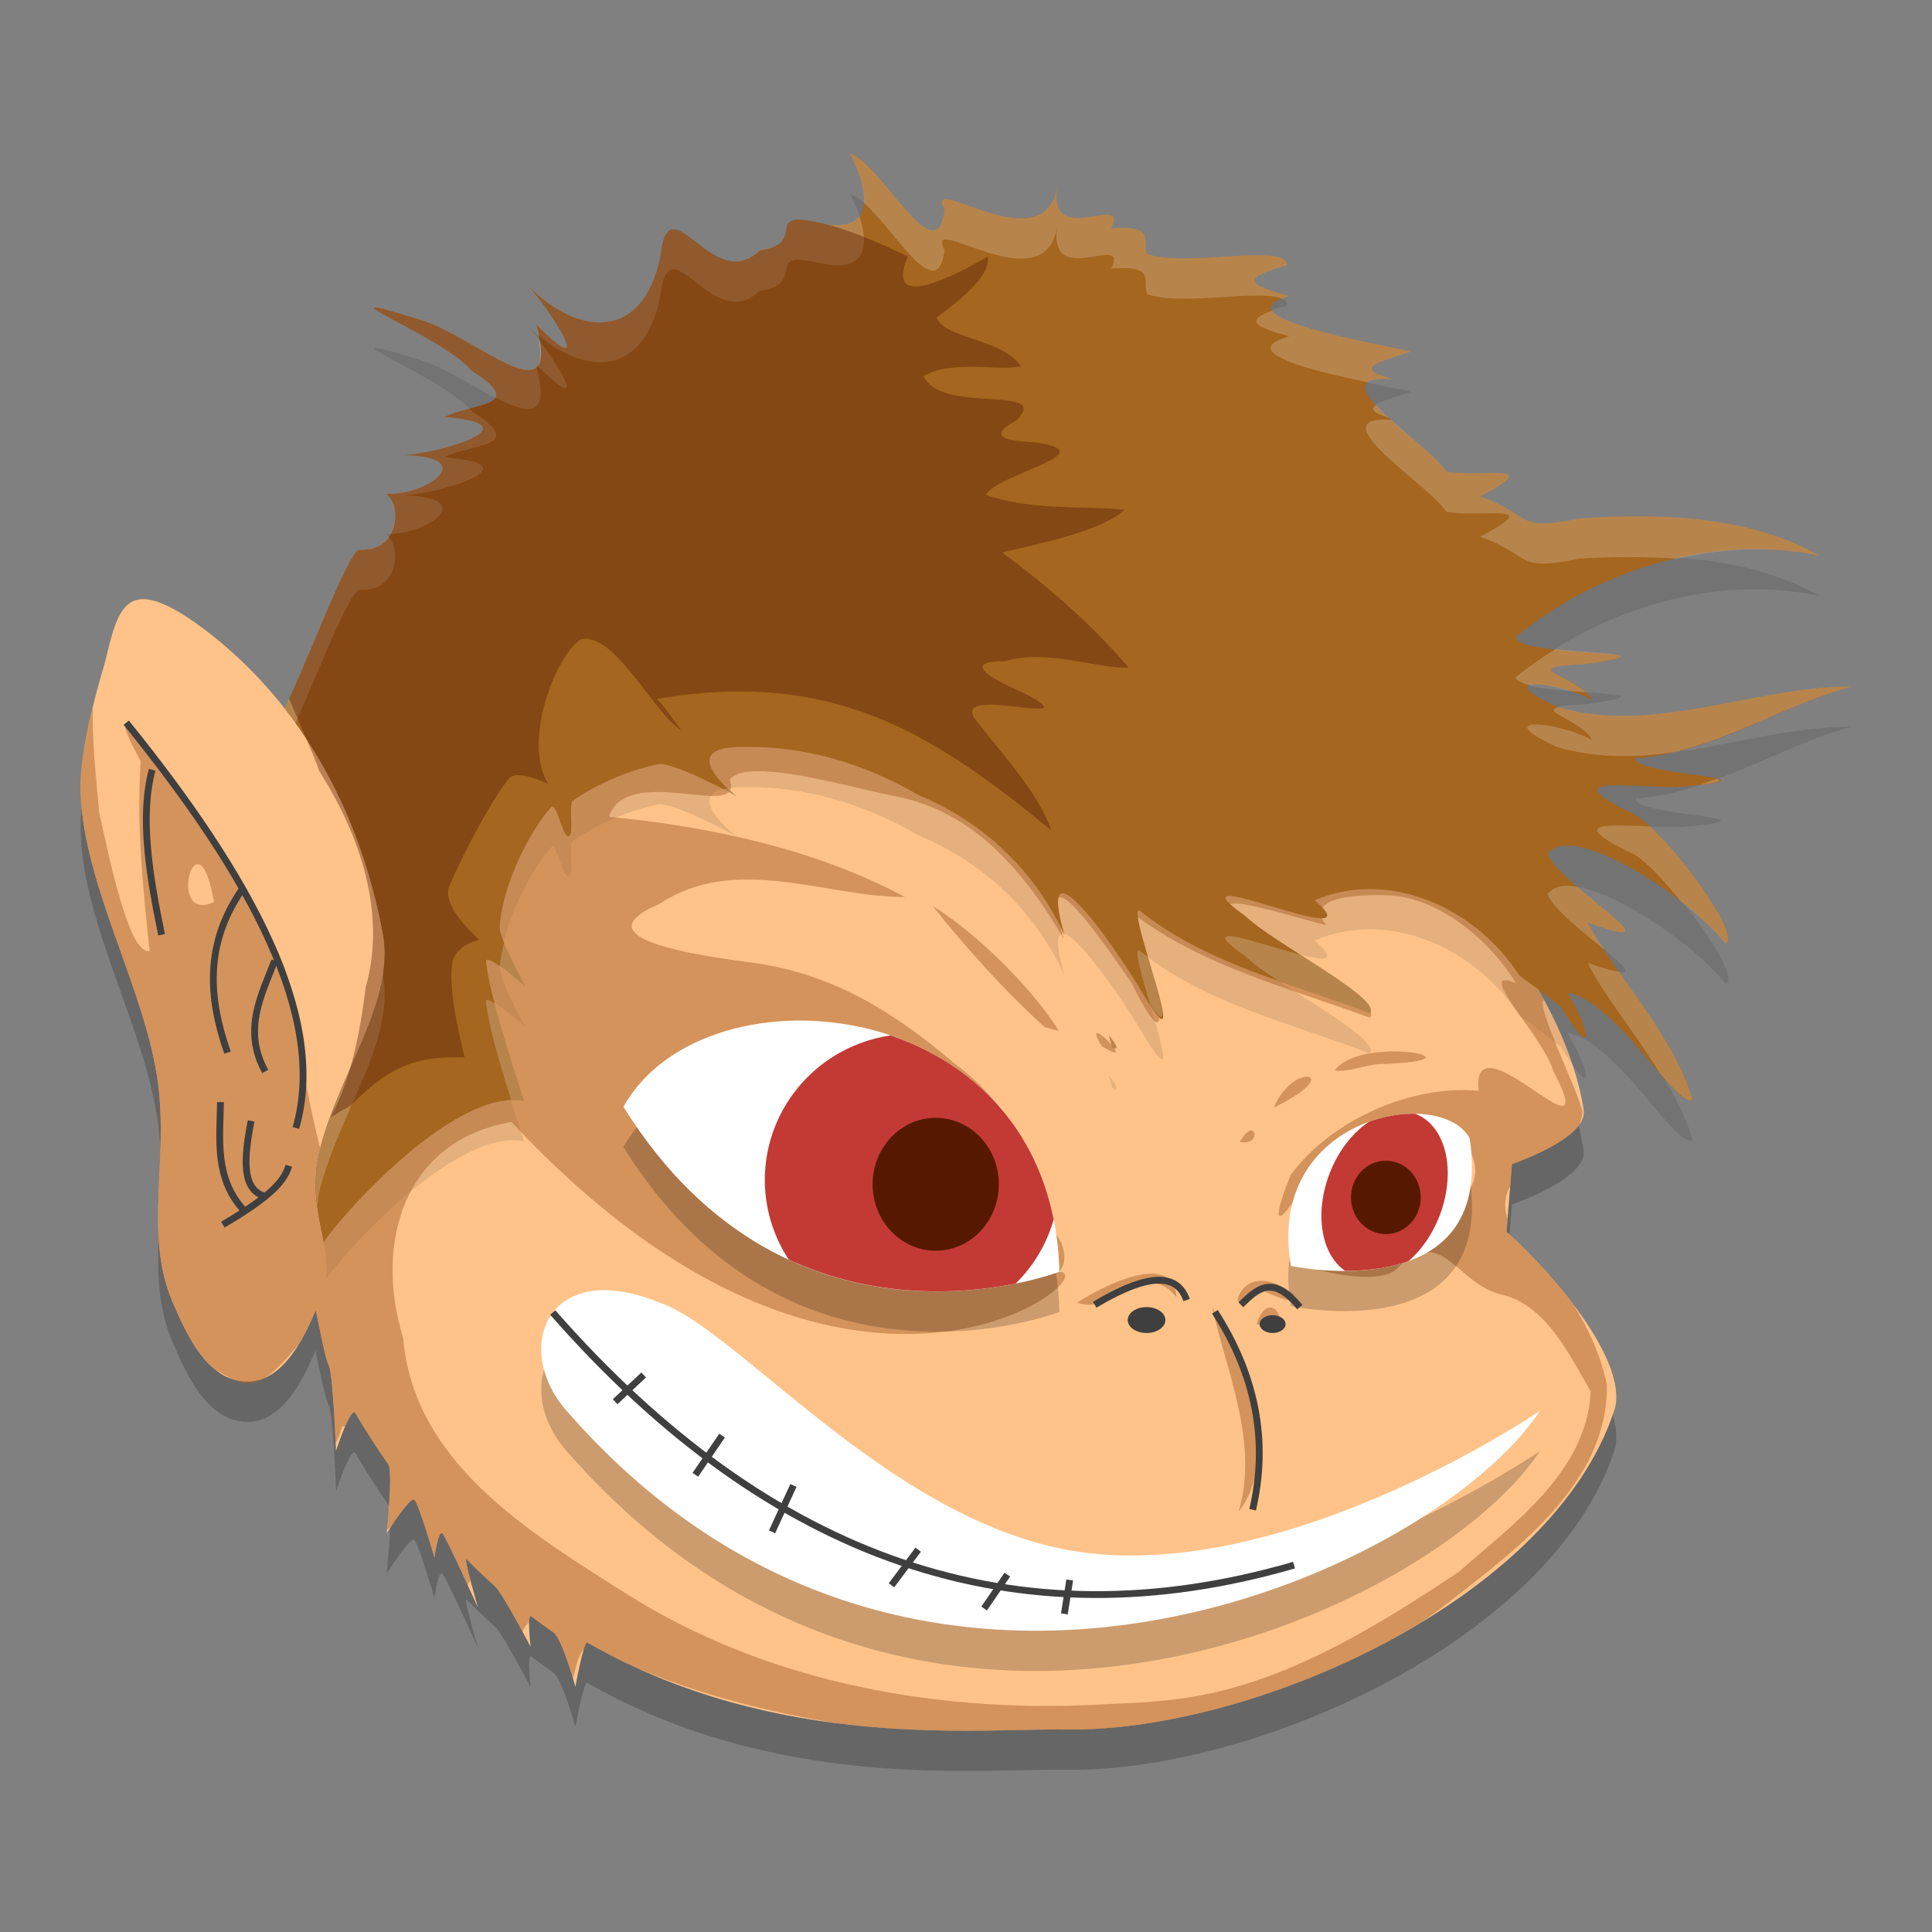 <svg xmlns="http://www.w3.org/2000/svg" width="48" height="48" version="1.1">
 <rect width="100%" height="100%" fill="#808080" stroke="none"/>
 <path style="opacity:0.2" d="m 3.463,15.892 c -0.507,0.073 -0.653,0.728 -0.855,1.574 -0.32,1.06 -0.635,2.341 -0.605,3.219 0.079,2.366 1.627,4.912 1.928,7.26 0.246,1.925 -0.345,3.744 0.348,5.379 0.389,0.92 0.871,1.901 1.75,1.996 0.904,0.098 1.45,-0.908 1.807,-1.764 0.117,0.54 0.243,1.19 0.336,1.369 0.107,0.205 0.178,2.121 0.178,2.121 1e-7,0 0.368,-1.127 0.48,-0.938 0.267,0.449 0.54,0.875 0.818,1.275 0.122,0.175 -0.041,1.711 -0.041,1.711 -1e-7,0 0.599,-0.949 0.693,-0.828 0.125,0.159 0.492,1.43 0.492,1.43 0,0 0.097,-0.713 0.205,-0.592 0.098,0.11 0.881,1.844 0.881,1.844 0,0 -0.384,-1.307 -0.283,-1.205 0.232,0.235 0.465,0.457 0.701,0.668 0.187,0.168 0.887,1.504 0.887,1.504 0,0 -0.095,-0.844 0.018,-0.758 0.18,0.137 0.358,0.268 0.539,0.393 0.233,0.16 0.555,1.357 0.555,1.357 0,0 0.207,-1.149 0.297,-1.098 4.717,2.705 9.709,2.126 11.895,2.16 4.616,0.072 12.061,-3.203 13.619,-7.924 0.37,-1.122 -1.334,-3.234 -2.676,-4.445 L 37.562,29.923 c 0,0 1.89,-0.643 1.783,-1.342 C 38.897,25.646 36.275,22.97 36.275,22.97 l -22.686,-6.094 -5.557,14.414 -0.055,0.25 C 7.864,30.965 7.745,30.333 7.953,29.532 8.464,27.563 9.833,25.858 9.51,24.167 8.692,19.89 6.425,17.592 4.857,16.476 4.201,16.015 3.767,15.848 3.463,15.892 Z"/>
 <path style="fill:#ffc389" d="m 13.59,15.877 22.686,6.093 c 0,0 2.621,2.677 3.07,5.612 0.107,0.699 -1.782,1.34 -1.782,1.34 l -0.135,1.679 c 1.342,1.211 3.046,3.322 2.676,4.444 -1.558,4.72 -9.005,7.996 -13.62,7.924 -2.185,-0.034 -7.176,0.545 -11.893,-2.16 -0.089,-0.051 -0.297,1.099 -0.297,1.099 0,0 -0.322,-1.198 -0.554,-1.358 -0.181,-0.125 -0.361,-0.255 -0.541,-0.392 -0.113,-0.086 -0.017,0.757 -0.017,0.757 0,0 -0.699,-1.336 -0.886,-1.504 -0.236,-0.211 -0.47,-0.434 -0.702,-0.669 -0.101,-0.102 0.283,1.206 0.283,1.206 0,0 -0.782,-1.733 -0.88,-1.844 -0.108,-0.121 -0.205,0.591 -0.205,0.591 0,0 -0.369,-1.27 -0.494,-1.43 -0.095,-0.121 -0.692,0.828 -0.692,0.828 0,0 0.162,-1.536 0.04,-1.711 C 9.368,35.983 9.095,35.559 8.828,35.11 8.716,34.92 8.347,36.047 8.347,36.047 c 0,0 -0.071,-1.916 -0.178,-2.121 C 8.034,33.666 7.813,32.2 7.681,31.925 l 0.351,-1.634 z"/>
 <path style="opacity:0.2" d="m 16.367,33.357 c 1.995,0.64 5.951,5.74 10.775,6.241 5.152,0.536 11.121,-3.548 11.121,-3.548 -2.725,4.093 -15.597,9.948 -24.238,-0.059 -1.277,-1.532 -0.413,-3.747 2.342,-2.635 z"/>
 <path style="opacity:0.1" d="m 21.108,4.812 c 0.415,0.735 0.783,2.07 -0.733,1.725 -1.472,-0.345 -0.261,0.499 -1.499,0.688 -1.18,1.134 -2.262,-1.775 -2.47,0.146 -0.423,2.096 -2.023,2.002 -3.284,0.732 0.611,0.663 1.713,2.463 0.199,0.958 0.662,2.394 -1.497,0.305 -2.87,-0.113 -2.958,-0.92 0.6,0.425 1.271,1.267 1.42,0.901 8.46e-4,0.794 -0.682,1.146 2.236,0.176 0.004,0.877 -0.989,0.948 1.853,0.049 0.582,1.001 -0.468,0.963 0.401,0.212 0.372,1.453 -0.677,1.39 -0.345,0.258 -1.164,2.547 -1.838,3.936 1.021,1.303 1.973,3.106 2.443,5.569 0.323,1.691 -1.045,3.396 -1.556,5.365 -0.247,0.953 -0.035,1.667 0.086,2.331 0.544,-0.807 3.313,-3.84 4.978,-3.508 -0.298,-0.915 -0.848,-2.617 -0.943,-3.456 -0.032,-0.286 0.985,0.627 0.985,0.627 0,0 -0.686,-1.236 -0.644,-1.515 0.07,-1.043 0.748,-2.37 1.274,-2.954 0.144,-0.16 0.297,0.837 0.455,0.706 0.119,-0.099 -0.032,-0.789 0.091,-0.873 1.017,-0.7 2.079,-0.895 2.079,-0.895 0.324,-0.129 1.987,0.787 1.987,0.787 0,0 -1.658,-1.268 0.221,-1.222 1.427,-0.027 2.918,0.388 4.298,1.195 1.6,0.666 2.886,1.863 3.624,3.477 -0.744,-2.601 1.326,0.386 1.927,1.418 1.371,2.312 -0.412,-2.122 -0.065,-2.032 1.667,1.342 3.767,1.794 5.717,2.554 0.373,-0.335 -2.407,-1.755 -3.069,-2.402 -2.166,-1.536 3.366,1.019 1.703,-0.405 1.913,-0.805 4.05,0.247 5.086,1.867 0,0 0.932,0.678 1.046,0.796 0.884,1.458 0.692,0.505 0.143,-0.373 1.25,0.222 2.718,2.925 3.116,2.664 -0.445,-1.597 -2.136,-3.385 -2.597,-4.398 2.451,0.885 -0.674,-0.897 -1,-1.699 0.584,-0.869 3.574,1.106 4.418,2.221 0.451,-0.128 -1.365,-2.661 -2.245,-3.201 -2.25,-1.073 0.104,-0.632 1.201,-0.698 2.674,-0.24 -1.262,-0.268 -1.189,-0.705 C 42.571,19.697 44.189,18.55 46,18.055 c -2.431,-0.007 -4.875,1.218 -7.305,0.51 -1.773,-0.812 0.06,-0.637 0.87,-0.172 -0.356,-0.631 -2.018,-0.81 -0.152,-0.898 2.67,-0.378 -1.715,-0.15 -1.759,-0.667 2.046,-1.682 4.932,-2.578 7.545,-2.024 -1.753,-1.001 -3.953,-1.053 -5.937,-0.927 -1.66,0.342 -1.176,-0.081 -2.49,-0.543 1.636,-0.866 0.127,-0.465 -0.833,-0.617 C 35.495,12.033 32.594,10.253 34.632,10.424 33.724,10.175 33.981,10.067 35.031,9.745 35.34,9.713 30.019,8.934 32.029,8.354 30.98,8.072 30.82,7.91 31.978,7.589 31.984,7.018 29.404,7.661 28.504,7.307 28.357,7.026 28.774,6.576 27.606,6.672 28.089,5.733 26.016,7.219 26.267,5.63 25.945,7.581 22.909,5.195 23.469,6.211 23.262,7.858 21.893,5.032 21.108,4.812 Z m 6.441,21.916 c 0.03,0.098 0.058,0.197 0.084,0.295 0.207,0.106 0.069,-0.127 -0.084,-0.295 z"/>
 <path style="fill:#ffc389" d="m 4.858,15.476 c 1.568,1.116 3.835,3.414 4.652,7.691 0.323,1.691 -1.045,3.396 -1.556,5.365 -0.416,1.601 0.472,2.531 0.03,3.673 C 7.637,33.101 7.057,34.431 6.028,34.32 5.148,34.225 4.667,33.244 4.278,32.324 3.586,30.689 4.176,28.87 3.93,26.944 3.629,24.596 2.081,22.051 2.002,19.685 1.973,18.807 2.286,17.527 2.606,16.467 2.931,15.114 3.108,14.247 4.858,15.476 Z"/>
 <path style="opacity:0.5;fill:#aa652f" d="M 5.244,20.81 C 4.712,20.049 2.159,16.427 3.496,18.914 c -0.106,1.58 0.053,3.147 0.222,4.713 -0.523,0.13 -1.039,-2.494 -1.256,-3.455 -0.05,-0.692 -0.185,-1.687 -0.154,-2.616 -0.189,0.766 -0.325,1.539 -0.306,2.13 0.079,2.366 1.627,4.911 1.928,7.259 0.246,1.925 -0.344,3.745 0.349,5.38 0.28,0.662 0.609,1.354 1.099,1.726 0.378,0.173 0.63,0.457 1.099,0.251 0.467,-0.258 0.964,-0.938 0.964,-0.938 0.156,-0.26 0.291,-0.541 0.403,-0.81 0.113,0.531 0.237,1.202 0.326,1.372 0.091,0.174 0.152,1.517 0.17,1.938 0.047,-0.084 0.102,-0.223 0.167,-0.434 0.023,0.004 0.043,0.012 0.065,0.018 0.099,-0.232 0.205,-0.425 0.257,-0.338 0.267,0.449 0.54,0.873 0.818,1.274 0.111,0.16 -0.008,1.392 -0.032,1.623 0.03,-0.021 0.064,-0.047 0.1,-0.078 0.176,-0.266 0.513,-0.75 0.583,-0.662 0.122,0.156 0.472,1.357 0.486,1.404 0.004,0.003 0.007,0.005 0.011,0.008 0.007,-0.053 0.099,-0.69 0.202,-0.573 0.067,0.075 0.385,0.763 0.623,1.283 0.018,-0.054 0.039,-0.099 0.066,-0.126 -0.077,-0.295 -0.141,-0.568 -0.093,-0.519 0.232,0.235 0.466,0.458 0.702,0.669 0.136,0.122 0.472,0.735 0.684,1.129 0.051,-0.112 0.106,-0.193 0.167,-0.231 0.003,-0.106 0.016,-0.18 0.053,-0.152 0.18,0.137 0.36,0.267 0.541,0.392 0.172,0.119 0.392,0.802 0.495,1.151 0.063,-0.198 0.112,-0.566 0.266,-0.717 0.035,-0.113 0.067,-0.188 0.091,-0.174 0.4,0.229 0.801,0.433 1.203,0.617 0.001,5.08e-4 0.002,0.001 0.004,0.002 1.598,0.68 3.282,1.105 4.994,1.384 2.409,0.305 4.482,0.138 5.692,0.157 2.56,0.04 5.989,-0.951 8.803,-2.646 0.243,-0.167 0.481,-0.341 0.714,-0.525 1.729,-1.349 3.953,-2.971 3.921,-5.4 -0.147,-0.706 -0.446,-1.365 -0.824,-1.975 -0.505,-0.672 -1.118,-1.324 -1.67,-1.822 l 0.025,-0.311 c -0.102,-0.344 -0.061,-0.606 0.066,-0.822 l 0.044,-0.545 c 0,0 1.283,-0.437 1.673,-0.982 0.043,-0.095 0.073,-0.198 0.083,-0.312 -0.09,-0.476 -1.193,-2.7 -0.961,-2.785 C 37.448,23.172 36.276,21.97 36.276,21.97 L 13.59,15.877 8.032,30.291 7.978,30.542 C 7.863,29.967 7.745,29.334 7.953,28.532 6.824,23.868 7.989,25.064 5.244,20.81 Z M 18.798,19.16 c 0.953,-0.016 2.588,0.457 3.457,0.626 1.966,0.372 3.233,1.93 4.173,3.541 -0.769,-2.536 1.132,0.3 1.689,1.101 1.299,2.624 0.447,-0.789 0.007,-1.751 1.741,1.337 3.881,1.858 5.903,2.606 0.392,-0.332 -2.171,-1.646 -2.808,-2.249 -1.957,-1.192 0.933,-0.234 1.733,-0.047 -0.526,-0.647 0.567,-0.778 1.533,-0.743 1.272,0.042 2.56,1.151 3.175,2.182 -1.082,-0.441 0.644,1.274 0.926,2.167 1.32,2.555 -2.058,-1.462 -1.85,0.507 -1.617,-0.152 -3.62,0.675 -4.675,2.098 -0.692,1.736 -0.011,0.934 0.502,-0.108 1.978,-2.075 -0.621,0.923 0.211,2.084 -2.081,-0.192 1.142,0.982 1.904,0.375 1.129,-1.169 1.492,0.324 2.586,0.603 1.146,0.249 1.717,1.493 2.258,2.421 -0.099,1.987 -1.912,3.281 -3.287,4.486 -2.143,1.424 -4.468,2.865 -7.075,3.165 -0.493,0.061 -0.99,0.09 -1.486,0.105 -4.211,0.278 -8.577,-0.476 -12.177,-2.773 -2.356,-1.494 -5.222,-3.226 -5.48,-6.31 -0.722,-2.338 -0.002,-4.912 2.692,-5.371 8.37,8.99 14.808,3.759 13.612,3.722 0.58,-0.739 -1.067,-2.081 -0.732,-0.736 0.331,-1.944 -0.445,-3.38 -1.912,-4.469 -1.303,-1.109 -2.809,-2.127 -4.768,-2.442 -0.789,-0.125 -4.782,-0.533 -2.534,-1.486 1.894,-1.27 4.173,-0.169 6.109,-0.177 -2.238,-1.199 -4.83,-1.746 -7.358,-1.996 0.475,-1.366 3.386,0.133 3.002,-0.923 0.113,-0.143 0.355,-0.203 0.672,-0.208 z M 4.932,21.472 c 0.124,0.023 0.27,0.269 0.385,0.938 -0.874,0.413 -0.703,-0.995 -0.385,-0.938 z m 18.248,1.042 c 0.707,0.909 1.816,2.149 2.782,3.009 l 0.345,0.089 C 25.693,24.624 24.367,23.255 23.18,22.514 Z m 4.082,3.151 c -0.052,-0.004 -0.04,0.079 0.111,0.326 0.768,0.484 0.044,-0.313 -0.111,-0.326 z m 7.274,0.458 c -0.524,0.014 -1.131,0.133 -1.372,0.47 0.39,0.054 0.807,-0.171 1.212,-0.158 1.673,-0.061 1.032,-0.334 0.16,-0.312 z m -2.104,0.628 c -0.204,0.027 -0.579,0.259 -0.781,0.764 1.026,-0.495 1.044,-0.799 0.781,-0.764 z m 3.207,1.044 c 0.341,-0.05 1.62,1.223 0.671,1.948 -0.608,1.026 -0.145,-1.258 -0.583,-1.387 -0.212,-0.38 -0.202,-0.544 -0.088,-0.561 z m -4.546,0.292 c -0.065,-0.003 -0.168,0.066 -0.293,0.285 0.394,0.085 0.436,-0.277 0.293,-0.285 z m 3.726,0.211 c 0.039,0.007 0.09,0.039 0.15,0.11 -0.289,0.297 -0.321,-0.14 -0.15,-0.11 z m 0.373,0.269 c 0.088,-0.028 0.206,0.496 0.427,0.91 0.063,0.374 -0.591,0.126 -0.569,-0.118 0.047,-0.559 0.089,-0.775 0.142,-0.792 z m -1.113,0.065 c 0.017,-0.006 0.043,0.006 0.078,0.055 -0.104,0.146 -0.13,-0.036 -0.078,-0.055 z m 0.037,0.215 c 0.024,0.005 0.056,0.029 0.095,0.083 -0.169,0.237 -0.2,-0.104 -0.095,-0.083 z m -0.359,0.227 c 0.081,0.008 0.128,0.096 0.043,0.338 -0.561,0.017 -0.221,-0.355 -0.043,-0.338 z m 1.453,0.817 c 0.026,0.006 0.062,0.04 0.11,0.119 -0.134,0.355 -0.221,-0.144 -0.11,-0.119 z m -0.14,0.528 c 0.016,0.005 0.036,0.028 0.061,0.082 -0.109,0.232 -0.13,-0.102 -0.061,-0.082 z m -6.495,1.224 c -0.594,0.016 -1.43,0.474 -1.812,0.719 0.894,0.353 1.713,-1.118 2.467,-0.128 -0.03,-0.451 -0.299,-0.6 -0.655,-0.591 z m 2.732,0.179 c -0.229,0.01 -0.445,0.126 -0.56,0.442 0.039,0.335 0.502,-0.324 0.697,-0.167 1.366,0.625 0.551,-0.304 -0.137,-0.275 z m -1.191,0.654 c 0.339,1.566 1.169,3.338 0.658,5.079 1.046,-1.317 0.13,-3.641 -0.658,-5.079 z m 1.47,0.01 c -0.116,-0.018 -0.261,0.076 -0.367,0.41 0.737,0.216 0.622,-0.369 0.367,-0.41 z m -3.172,0.199 c -0.282,0.012 -0.522,0.124 -0.07,0.375 0.868,-0.239 0.433,-0.391 0.07,-0.375 z"/>
 <path style="fill:#a5661f" d="m 21.108,3.812 c 0.415,0.735 0.783,2.07 -0.733,1.725 -1.472,-0.345 -0.261,0.499 -1.499,0.688 -1.18,1.134 -2.262,-1.775 -2.47,0.146 -0.423,2.096 -2.023,2.002 -3.284,0.732 0.611,0.663 1.713,2.463 0.199,0.958 0.662,2.394 -1.497,0.305 -2.87,-0.113 -2.958,-0.92 0.6,0.425 1.271,1.267 1.42,0.901 8.46e-4,0.794 -0.682,1.146 2.236,0.176 0.004,0.877 -0.989,0.948 1.853,0.049 0.582,1.001 -0.468,0.963 0.401,0.212 0.372,1.453 -0.677,1.39 -0.345,0.258 -1.164,2.547 -1.838,3.936 1.021,1.303 1.973,3.106 2.443,5.569 0.323,1.691 -1.045,3.396 -1.556,5.365 -0.247,0.953 -0.035,1.667 0.086,2.331 0.544,-0.807 3.313,-3.84 4.978,-3.508 -0.298,-0.915 -0.848,-2.617 -0.943,-3.456 -0.032,-0.286 0.985,0.627 0.985,0.627 0,0 -0.686,-1.236 -0.644,-1.515 0.07,-1.043 0.748,-2.37 1.274,-2.954 0.144,-0.16 0.297,0.837 0.455,0.706 0.119,-0.099 -0.032,-0.789 0.091,-0.873 1.017,-0.7 2.079,-0.895 2.079,-0.895 0.324,-0.129 1.987,0.787 1.987,0.787 0,0 -1.658,-1.268 0.221,-1.222 1.427,-0.027 2.918,0.388 4.298,1.195 1.6,0.666 2.886,1.863 3.624,3.477 -0.744,-2.601 1.326,0.386 1.927,1.418 1.371,2.312 -0.412,-2.122 -0.065,-2.032 1.667,1.342 3.767,1.794 5.717,2.554 0.373,-0.335 -2.407,-1.755 -3.069,-2.402 -2.166,-1.536 3.366,1.019 1.703,-0.405 1.913,-0.805 4.05,0.247 5.086,1.867 0,0 0.932,0.678 1.046,0.796 0.884,1.458 0.692,0.505 0.143,-0.373 1.25,0.222 2.718,2.925 3.116,2.664 -0.445,-1.597 -2.136,-3.385 -2.597,-4.398 2.451,0.885 -0.674,-0.897 -1,-1.699 0.584,-0.869 3.574,1.106 4.418,2.221 0.451,-0.128 -1.365,-2.661 -2.245,-3.201 -2.25,-1.073 0.104,-0.632 1.201,-0.698 2.674,-0.24 -1.262,-0.268 -1.189,-0.705 C 42.571,18.698 44.189,17.551 46,17.056 c -2.431,-0.007 -4.875,1.218 -7.305,0.51 -1.773,-0.812 0.06,-0.637 0.87,-0.172 -0.356,-0.631 -2.018,-0.81 -0.152,-0.898 2.67,-0.378 -1.715,-0.15 -1.759,-0.667 2.046,-1.682 4.932,-2.578 7.545,-2.024 -1.753,-1.001 -3.953,-1.053 -5.937,-0.927 -1.66,0.342 -1.176,-0.081 -2.49,-0.543 1.636,-0.866 0.127,-0.465 -0.833,-0.617 C 35.495,11.033 32.594,9.253 34.632,9.424 33.724,9.175 33.981,9.067 35.031,8.745 35.34,8.713 30.019,7.934 32.029,7.354 30.98,7.073 30.82,6.911 31.978,6.589 31.984,6.018 29.404,6.662 28.504,6.307 28.357,6.027 28.774,5.577 27.606,5.672 28.089,4.733 26.016,6.219 26.267,4.63 25.945,6.581 22.909,4.196 23.469,5.211 23.262,6.859 21.893,4.033 21.108,3.812 Z m 6.441,21.916 c 0.03,0.098 0.058,0.197 0.084,0.295 0.207,0.106 0.069,-0.127 -0.084,-0.295 z"/>
 <path style="fill:#ffffff" d="m 16.367,32.357 c 1.995,0.64 5.951,5.74 10.775,6.241 5.152,0.536 11.121,-3.548 11.121,-3.548 -2.725,4.093 -15.597,9.948 -24.238,-0.059 -1.277,-1.532 -0.413,-3.747 2.342,-2.635 z"/>
 <path style="opacity:0.2" d="m 19.766,26.355 c -1.824,0.028 -3.514,0.772 -4.277,2.143 4.157,6.678 10.832,4.098 10.832,4.098 -0.105,-4.343 -3.515,-6.286 -6.555,-6.24 z m 15.271,2.316 c -1.481,0.041 -3.408,1.203 -2.965,3.779 0,0 5.085,1.089 4.443,-3.168 -0.224,-0.418 -0.806,-0.63 -1.479,-0.611 z"/>
 <path style="fill:#ffffff" d="m 15.489,27.498 c 2.036,-3.655 10.663,-2.851 10.831,4.098 0,0 -6.674,2.58 -10.831,-4.098 z"/>
 <path style="opacity:0.2;fill:#ffffff" d="M 21.107 3.812 C 21.308 4.168 21.492 4.661 21.463 5.039 C 22.25 5.733 23.29 7.631 23.469 6.211 C 22.909 5.195 25.945 7.582 26.268 5.631 C 26.016 7.22 28.088 5.733 27.605 6.672 C 28.774 6.576 28.357 7.026 28.504 7.307 C 29.283 7.614 31.317 7.175 31.846 7.422 C 31.902 7.399 31.951 7.376 32.029 7.354 C 30.98 7.072 30.821 6.911 31.979 6.59 C 31.985 6.019 29.403 6.661 28.504 6.307 C 28.357 6.026 28.774 5.576 27.605 5.672 C 28.088 4.733 26.016 6.22 26.268 4.631 C 25.945 6.582 22.909 4.195 23.469 5.211 C 23.262 6.858 21.892 4.033 21.107 3.812 z M 21.35 5.367 C 21.203 5.564 20.911 5.659 20.375 5.537 C 18.903 5.193 20.113 6.036 18.875 6.225 C 17.695 7.358 16.612 4.45 16.404 6.371 C 15.982 8.467 14.382 8.374 13.121 7.104 C 13.732 7.766 14.834 9.565 13.32 8.061 C 13.35 8.168 13.347 8.222 13.365 8.312 C 14.582 9.361 16.008 9.335 16.404 7.371 C 16.612 5.45 17.695 8.358 18.875 7.225 C 20.113 7.036 18.903 6.193 20.375 6.537 C 21.556 6.806 21.587 6.059 21.35 5.367 z M 9.307 7.639 C 9.091 7.668 11.218 8.584 11.721 9.215 C 12.247 9.549 12.38 9.743 12.309 9.875 C 13.102 10.292 13.673 10.427 13.33 9.119 C 12.921 9.487 11.469 8.258 10.449 7.947 C 9.71 7.717 9.379 7.629 9.307 7.639 z M 31.605 7.717 C 30.944 7.956 31.135 8.114 32.029 8.354 C 30.663 8.748 32.645 9.219 33.982 9.5 C 34.076 9.427 34.276 9.394 34.633 9.424 C 33.725 9.175 33.981 9.068 35.031 8.746 C 35.278 8.72 31.921 8.215 31.605 7.717 z M 13.387 8.443 C 13.437 8.756 13.438 8.99 13.354 9.092 C 14.611 10.331 13.976 9.204 13.387 8.443 z M 34.188 10.064 C 34.033 10.167 34.125 10.261 34.5 10.377 C 34.38 10.267 34.278 10.164 34.188 10.064 z M 11.652 10.154 C 11.439 10.209 11.216 10.27 11.039 10.361 C 13.275 10.537 11.043 11.237 10.049 11.309 C 11.902 11.358 10.63 12.31 9.58 12.271 C 9.822 12.399 9.904 12.899 9.703 13.264 C 10.724 13.23 11.831 12.356 10.049 12.309 C 11.043 12.237 13.275 11.537 11.039 11.361 C 11.722 11.01 13.141 11.116 11.721 10.215 C 11.705 10.196 11.671 10.174 11.652 10.154 z M 34.557 10.428 C 32.72 10.325 35.503 12.044 35.939 12.717 C 36.9 12.869 38.409 12.468 36.773 13.334 C 38.088 13.796 37.602 14.219 39.262 13.877 C 40.041 13.828 40.852 13.827 41.658 13.879 C 42.828 13.612 44.039 13.559 45.199 13.805 C 43.446 12.803 41.246 12.751 39.262 12.877 C 37.602 13.219 38.088 12.796 36.773 12.334 C 38.409 11.468 36.9 11.869 35.939 11.717 C 35.742 11.413 35.075 10.897 34.557 10.428 z M 9.654 13.34 C 9.512 13.54 9.274 13.684 8.904 13.662 C 8.559 13.92 7.74 16.209 7.066 17.598 C 7.158 17.714 7.244 17.858 7.334 17.982 C 7.945 16.612 8.604 14.887 8.904 14.662 C 9.88 14.72 9.969 13.66 9.654 13.34 z M 38.643 16.129 C 38.298 16.345 37.964 16.573 37.654 16.828 C 37.662 16.914 37.812 16.974 38.008 17.025 C 38.153 16.969 38.576 17.032 38.994 17.162 C 39.134 17.174 39.266 17.192 39.398 17.201 C 38.876 16.726 37.754 16.575 39.412 16.496 C 41.241 16.237 39.771 16.253 38.643 16.129 z M 46 17.055 C 43.577 17.048 41.141 18.264 38.719 17.57 C 38.262 17.683 39.284 17.896 39.564 18.393 C 38.754 17.928 36.922 17.752 38.695 18.564 C 39.633 18.838 40.572 18.822 41.512 18.701 C 43.075 18.351 44.469 17.473 46 17.055 z M 42.641 19.348 C 42.503 19.399 42.367 19.455 42.227 19.5 C 42.717 19.442 42.81 19.394 42.641 19.348 z M 18.078 19.592 C 18.039 19.598 17.988 19.599 17.955 19.607 C 18.062 19.664 18.301 19.783 18.301 19.783 C 18.301 19.783 18.199 19.704 18.078 19.592 z M 39.967 20.516 C 39.523 20.548 39.498 20.706 40.623 21.242 C 40.938 21.436 41.363 21.903 41.771 22.406 C 42.234 22.766 42.635 23.136 42.867 23.443 C 43.261 23.332 41.925 21.383 40.994 20.533 C 40.604 20.516 40.221 20.497 39.967 20.516 z M 39.002 22.01 C 38.753 21.997 38.559 22.06 38.449 22.223 C 38.6 22.593 39.334 23.162 39.854 23.592 C 39.696 23.352 39.536 23.113 39.449 22.922 C 41.219 23.561 40.081 22.804 39.189 22.035 C 39.125 22.024 39.06 22.013 39.002 22.01 z M 26.438 23.201 C 26.434 23.2 26.432 23.204 26.428 23.203 C 26.432 23.213 26.439 23.222 26.443 23.232 C 26.439 23.219 26.441 23.215 26.438 23.201 z M 30.539 23.258 C 30.351 23.257 30.412 23.386 30.953 23.77 C 31.116 23.929 31.41 24.136 31.75 24.361 C 32.508 24.629 33.274 24.881 34.021 25.172 C 34.256 24.961 33.25 24.324 32.301 23.717 C 31.684 23.559 30.825 23.26 30.539 23.258 z M 12.525 23.428 C 12.479 23.625 12.428 23.826 12.416 24.012 C 12.703 24.213 13.059 24.527 13.059 24.527 C 13.059 24.527 12.709 23.891 12.525 23.428 z M 28.305 23.617 C 28.167 23.581 28.372 24.273 28.576 24.961 C 29.129 25.788 28.809 24.749 28.521 23.773 C 28.45 23.72 28.375 23.674 28.305 23.617 z M 39.449 23.922 C 39.754 24.591 40.582 25.604 41.246 26.672 C 41.601 27.085 41.905 27.412 42.047 27.318 C 41.747 26.24 40.891 25.092 40.217 24.137 C 40.082 24.124 39.87 24.074 39.449 23.922 z M 9.51 24.168 C 9.314 25.539 8.364 26.95 7.953 28.533 C 7.811 29.08 7.828 29.538 7.885 29.963 C 7.903 29.822 7.913 29.684 7.953 29.531 C 8.464 27.562 9.831 25.858 9.51 24.168 z M 12.107 24.844 C 12.083 24.846 12.07 24.863 12.074 24.898 C 12.141 25.492 12.425 26.456 12.697 27.33 C 12.808 27.326 12.915 27.335 13.018 27.355 C 12.815 26.734 12.502 25.759 12.289 24.928 C 12.214 24.883 12.143 24.84 12.107 24.844 z M 27.549 25.729 C 27.578 25.827 27.606 25.925 27.633 26.023 C 27.84 26.13 27.702 25.896 27.549 25.729 z"/>
 <path style="opacity:0.4;fill:#561900" d="M 20.375,5.537 C 18.903,5.192 20.114,6.036 18.876,6.224 17.696,7.358 16.613,4.449 16.405,6.371 c -0.423,2.096 -2.023,2.002 -3.284,0.732 0.611,0.663 1.713,2.463 0.199,0.958 0.662,2.394 -1.497,0.305 -2.87,-0.113 -2.958,-0.92 0.6,0.425 1.271,1.267 1.42,0.901 8.46e-4,0.794 -0.682,1.146 2.236,0.176 0.004,0.877 -0.989,0.948 1.853,0.049 0.582,1.001 -0.468,0.963 0.401,0.212 0.372,1.453 -0.677,1.39 -0.326,0.243 -1.074,2.298 -1.724,3.696 0.301,0.704 0.608,1.386 0.753,1.802 1,1.569 1.679,3.524 1.15,5.376 -0.42,3.524 -1.467,3.485 -0.387,2.944 1.125,-1.149 1.834,-1.221 2.843,-1.212 -0.08,-0.38 -0.41,-1.621 -0.306,-2.328 0.068,-0.463 0.674,-0.595 0.674,-0.595 0,0 -0.98,-0.834 -0.74,-1.339 0.18,-0.46 0.913,-1.936 1.468,-2.658 0.201,-0.261 0.983,0.127 0.983,0.127 -0.65,-1.067 0.196,-3.204 0.814,-3.593 0.848,-0.176 1.763,1.774 2.491,2.268 0,0 -0.371,-0.543 -0.6,-0.788 4.296,-0.724 6.766,0.773 9.8,3.271 -0.384,-1.031 -1.237,-1.897 -1.908,-2.781 -0.577,-0.866 2.946,0.29 1.259,-0.615 -0.517,-0.221 -1.808,-0.813 -0.495,-0.811 0.979,-0.315 2.319,0.197 3.059,0.16 -0.924,-1.082 -2.002,-2.02 -3.144,-2.861 0.975,-0.229 2.471,-0.53 3.048,-1.064 -1.152,-0.094 -2.351,0.017 -3.458,-0.366 0.37,-0.562 3.044,-1.051 1.206,-1.307 -0.582,-0.037 -1.263,-0.089 -0.426,-0.554 C 26.123,9.54 23.363,10.305 22.947,9.343 23.664,8.927 24.837,9.233 25.365,9.096 24.891,8.408 23.445,8.41 23.269,7.887 23.749,7.534 24.63,6.874 24.541,6.373 c -0.761,0.444 -2.59,1.424 -1.986,0.002 0,0 -1.34,-0.673 -2.181,-0.838 z"/>
 <path style="fill:#ffffff" d="m 36.515,28.284 c -0.718,-1.336 -5.087,-0.579 -4.442,3.168 0,0 5.083,1.089 4.442,-3.168 z"/>
 <path style="fill:none;stroke:#3f3f3f;stroke-width:0.169px" d="m 27.198,32.416 c 1.069,-0.638 2.005,-0.922 2.283,-0.117 v 0"/>
 <path style="fill:none;stroke:#3f3f3f;stroke-width:0.169px" d="m 30.828,32.416 c 0.39,-0.37 0.77,-0.786 1.464,0.059"/>
 <ellipse style="fill:#3f3f3f" cx="28.486" cy="32.796" rx=".468" ry=".322"/>
 <ellipse style="fill:#3f3f3f" cx="31.618" cy="32.897" rx=".322" ry=".221"/>
 <path style="fill:none;stroke:#3f3f3f;stroke-width:0.169px" d="m 30.184,32.591 c 1.004,1.562 1.338,3.199 0.937,4.918"/>
 <path style="fill:#c33a34" d="m 22.125,25.726 a 3.659,3.63 0 0 0 -3.123,3.587 3.659,3.63 0 0 0 0.594,1.981 c 2.216,1.025 4.388,0.848 5.639,0.595 a 3.659,3.63 0 0 0 0.943,-1.591 c -0.486,-2.445 -2.153,-3.933 -4.054,-4.573 z"/>
 <path style="fill:#c33a34" d="m 35.037,27.672 c -0.33,0.009 -0.682,0.075 -1.025,0.198 a 1.464,2.149 21.077 0 0 -0.979,1.285 1.464,2.149 21.077 0 0 0.384,2.418 c 0.497,-8.96e-4 1.061,-0.055 1.578,-0.241 a 1.464,2.149 21.077 0 0 0.77,-1.124 1.464,2.149 21.077 0 0 -0.593,-2.532 1.464,2.149 21.077 0 0 -0.012,-0.004 c -0.041,-6.09e-4 -0.082,-0.002 -0.123,-6.6e-4 z"/>
 <path style="fill:none;stroke:#3f3f3f;stroke-width:0.169px" d="m 13.733,32.61 c 5.429,6.189 11.554,8.27 18.417,6.275"/>
 <path style="fill:none;stroke:#3f3f3f;stroke-width:0.169px" d="m 15.283,34.825 0.709,-0.664"/>
 <path style="fill:none;stroke:#3f3f3f;stroke-width:0.169px" d="m 17.276,36.641 0.664,-0.974"/>
 <path style="fill:none;stroke:#3f3f3f;stroke-width:0.169px" d="m 19.181,38.058 0.532,-1.152"/>
 <path style="fill:none;stroke:#3f3f3f;stroke-width:0.169px" d="m 22.148,39.387 0.664,-0.886"/>
 <path style="fill:none;stroke:#3f3f3f;stroke-width:0.169px" d="m 24.451,39.963 0.576,-0.842"/>
 <path style="fill:none;stroke:#3f3f3f;stroke-width:0.169px" d="M 26.444,40.096 26.577,39.254"/>
 <path style="fill:none;stroke:#3f3f3f;stroke-width:0.169px" d="m 3.136,17.955 c 3.099,3.831 5.006,7.328 4.215,10.07"/>
 <path style="fill:none;stroke:#3f3f3f;stroke-width:0.169px" d="M 4.014,23.224 C 3.71,21.745 3.469,20.298 3.78,19.126 v 0 0"/>
 <path style="fill:none;stroke:#3f3f3f;stroke-width:0.169px" d="M 5.653,26.152 C 5.18,24.805 5.08,23.458 6.005,22.112"/>
 <path style="fill:none;stroke:#3f3f3f;stroke-width:0.169px" d="M 6.59,26.62 C 6.028,25.596 6.485,24.742 6.824,23.868"/>
 <path style="fill:none;stroke:#3f3f3f;stroke-width:0.169px" d="m 5.478,27.381 c -0.017,0.94 -0.147,1.903 0.585,2.693"/>
 <path style="fill:none;stroke:#3f3f3f;stroke-width:0.169px" d="m 6.239,27.849 c -0.183,0.925 -0.238,1.721 0.351,1.873"/>
 <path style="fill:none;stroke:#3f3f3f;stroke-width:0.169px" d="m 7.176,28.962 c -0.103,0.345 -0.374,0.723 -1.639,1.464"/>
 <ellipse style="fill:#561900" cx="23.248" cy="29.423" rx="1.568" ry="1.651"/>
 <ellipse style="fill:#561900" cx="34.431" cy="29.749" rx=".867" ry=".912"/>
</svg>
